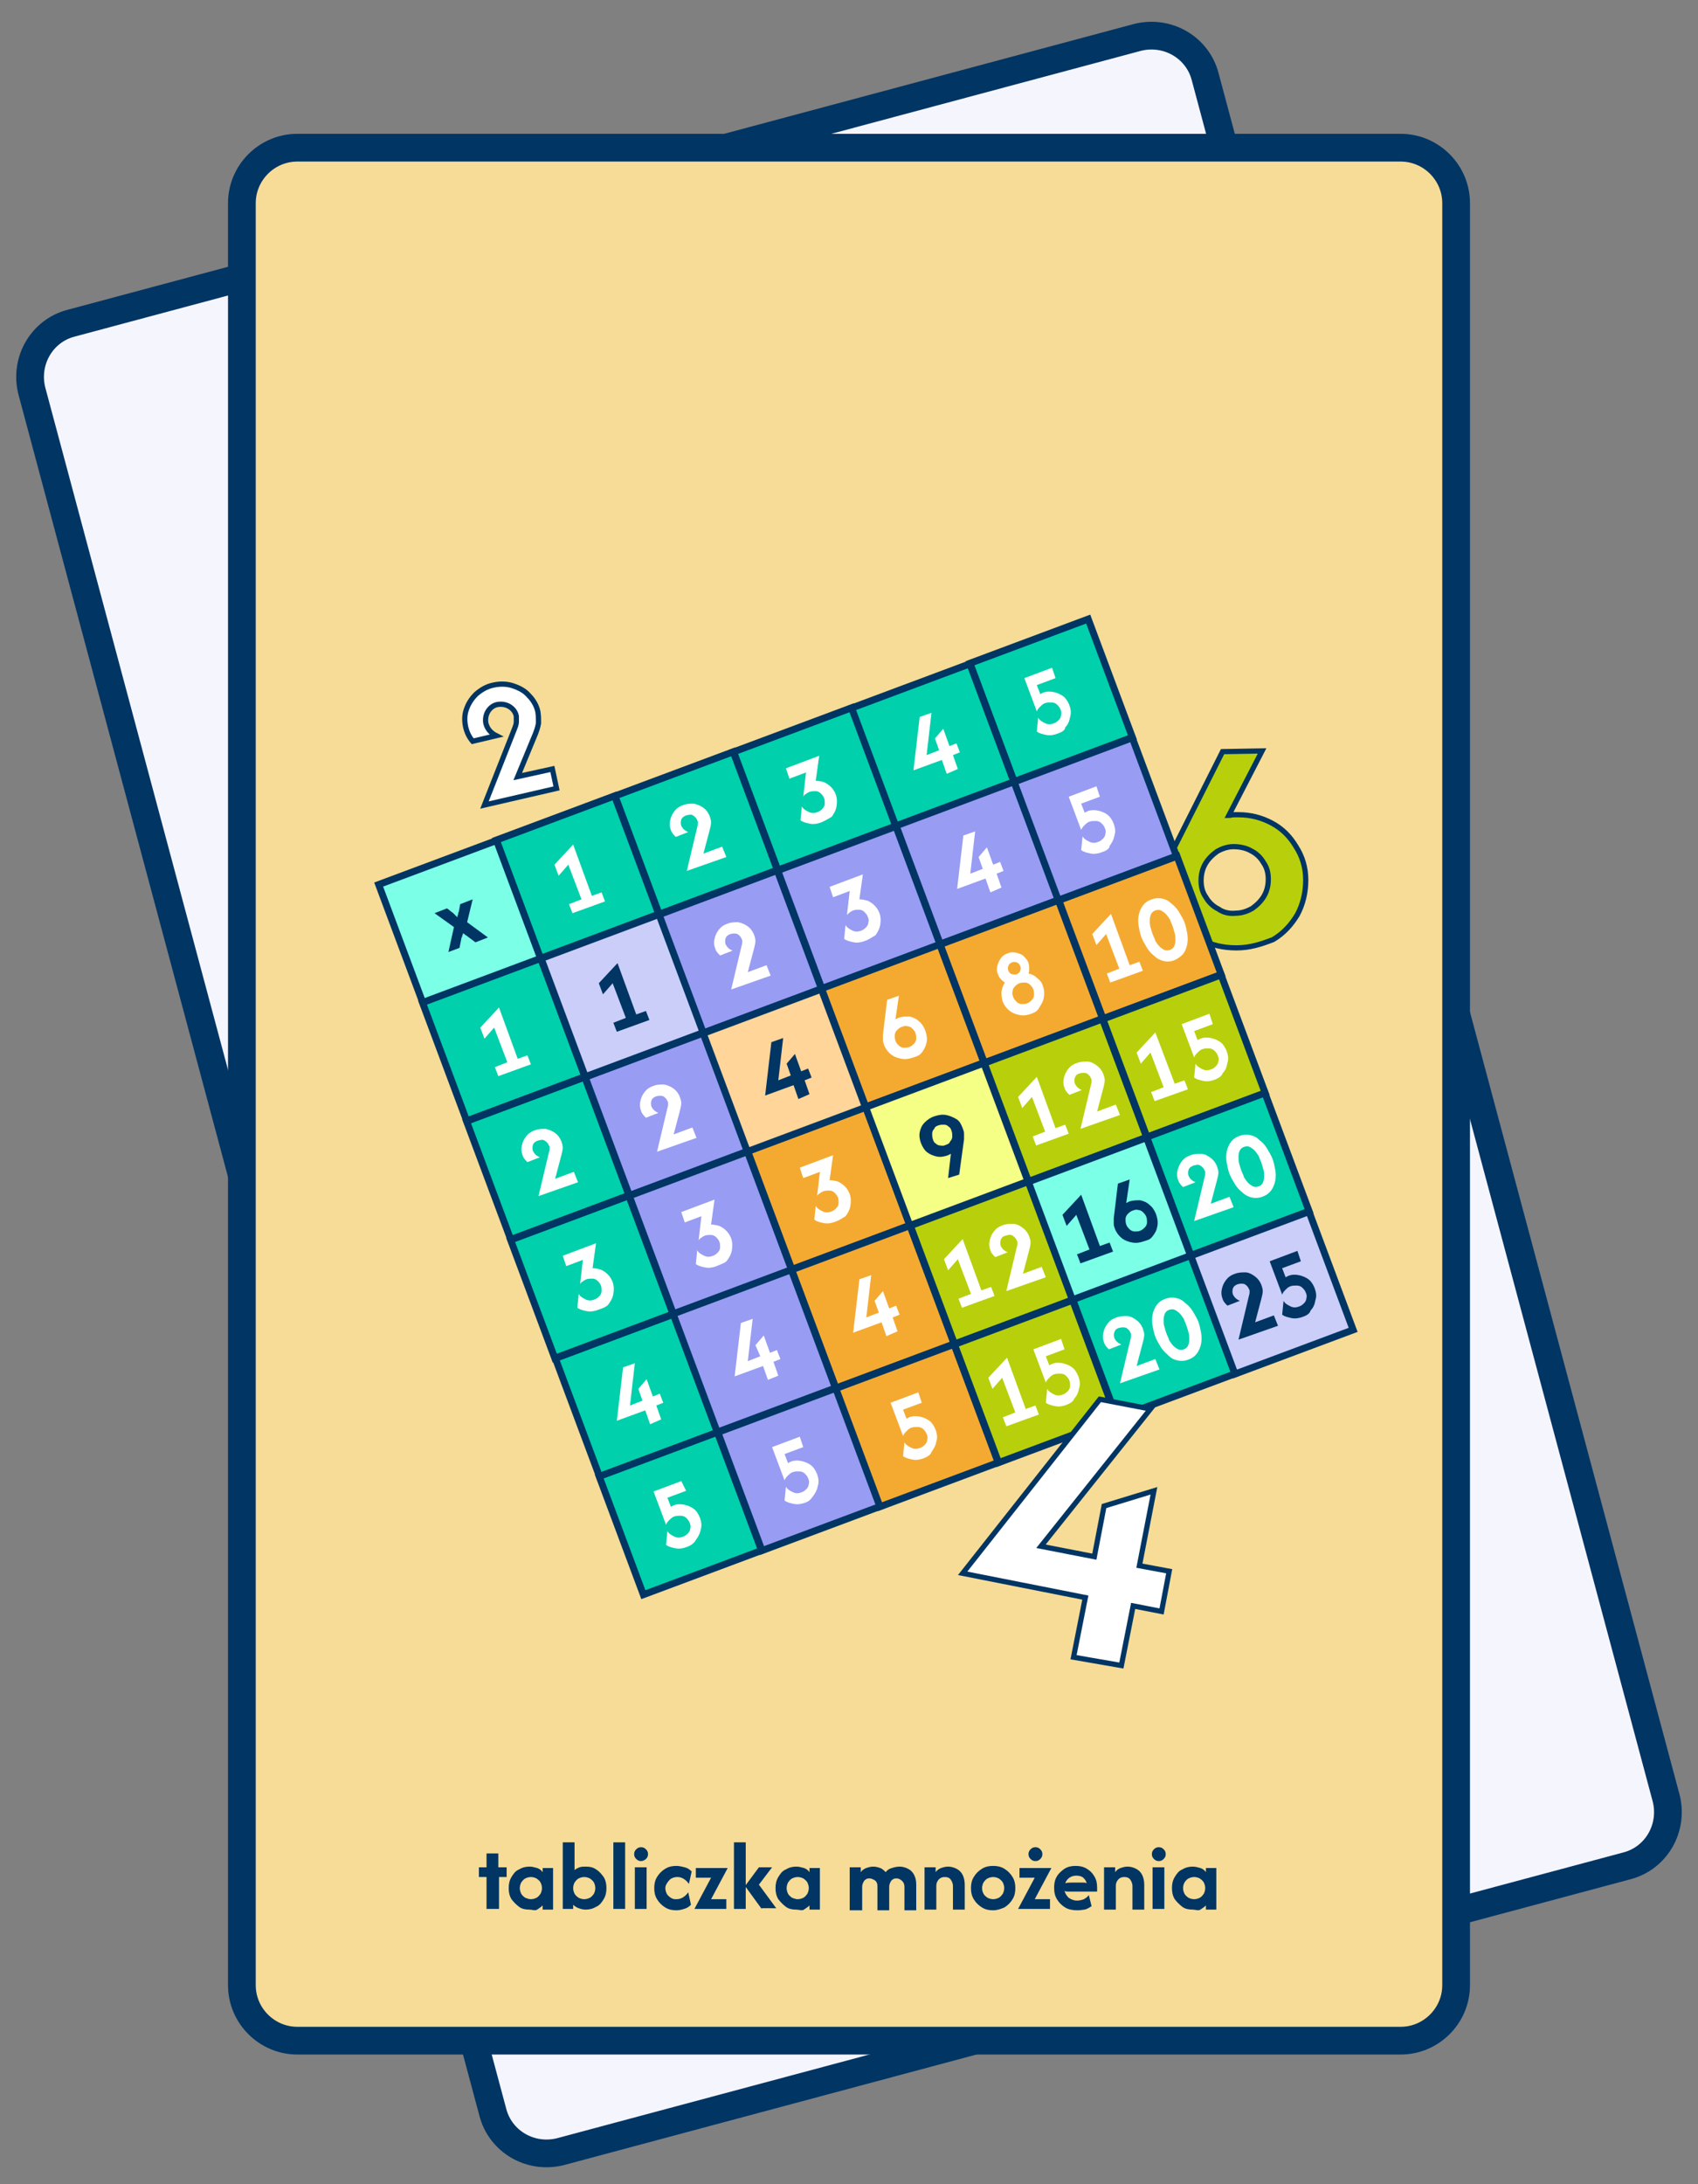 <?xml version="1.0" encoding="utf-8"?>
<!-- Generator: Adobe Illustrator 29.7.1, SVG Export Plug-In . SVG Version: 9.03 Build 0)  -->
<svg version="1.0" id="Warstwa_1" xmlns="http://www.w3.org/2000/svg" xmlns:xlink="http://www.w3.org/1999/xlink" x="0px" y="0px"
	 viewBox="0 0 245 315" style="enable-background:new 0 0 245 315;" xml:space="preserve">
<rect x="0" y="0" width="245" height="315" fill="#808080" stroke="none"/>
<style type="text/css">
	.st0{fill:#F5F5FE;stroke:#003564;stroke-width:4;}
	.st1{fill:#F6DC96;stroke:#003564;stroke-width:4;}
	.st2{fill:#B7D00B;stroke:#003564;stroke-width:0.75;}
	.st3{fill:#7BFFE6;stroke:#003564;}
	.st4{fill:#003564;}
	.st5{fill:#00D0AB;stroke:#003564;}
	.st6{fill:#FFFFFF;}
	.st7{fill:#989CF3;stroke:#003564;}
	.st8{fill:#F4AA31;stroke:#003564;}
	.st9{fill:#B7D00B;stroke:#003564;}
	.st10{fill:#CACEF9;stroke:#003564;}
	.st11{fill:#FFD599;stroke:#003564;}
	.st12{fill:#F6FF85;stroke:#003564;}
	.st13{fill:#FFFFFF;stroke:#003564;stroke-width:0.75;}
</style>
<path class="st0" d="M10.3,46.6L164.1,5.4c4.3-1.1,8.7,1.4,9.8,5.7l66.5,248.2c1.1,4.3-1.4,8.7-5.7,9.8L80.9,310.3
	c-4.3,1.1-8.7-1.4-9.8-5.7L4.6,56.4C3.5,52.1,6,47.7,10.3,46.6z"/>
<path class="st1" d="M42.9,21.3h159.2c4.4,0,8,3.6,8,8v257c0,4.4-3.6,8-8,8H42.9c-4.4,0-8-3.6-8-8v-257
	C34.9,24.9,38.5,21.3,42.9,21.3z"/>
<g>
	<path class="st2" d="M178.4,136.7c-1.9,0-3.6-0.4-5.1-1.2c-1.5-0.8-2.8-2-3.7-3.4c-0.9-1.4-1.4-3.1-1.4-4.9c0-0.9,0.1-1.7,0.3-2.5
		s0.5-1.6,0.9-2.4l7-13.9l5.7-0.1l-4.8,9.3c0.2,0,0.5-0.1,0.7-0.1c0.2,0,0.5,0,0.7,0c1.7,0,3.3,0.4,4.8,1.2c1.5,0.8,2.6,1.9,3.5,3.4
		c0.9,1.4,1.4,3,1.4,4.8c0,1.8-0.4,3.5-1.2,5c-0.9,1.5-2,2.7-3.5,3.6C181.9,136.2,180.3,136.7,178.4,136.7z M178.3,131.7
		c0.9,0,1.7-0.3,2.4-0.7c0.7-0.5,1.3-1.1,1.7-1.8c0.4-0.7,0.6-1.5,0.6-2.4c0-0.9-0.2-1.7-0.7-2.4c-0.4-0.7-1-1.3-1.8-1.7
		c-0.7-0.4-1.6-0.6-2.5-0.6c-0.9,0-1.7,0.3-2.4,0.7c-0.7,0.5-1.3,1.1-1.7,1.8c-0.4,0.7-0.6,1.5-0.6,2.4c0,0.9,0.2,1.7,0.7,2.4
		c0.4,0.7,1,1.3,1.8,1.7C176.5,131.6,177.4,131.8,178.3,131.7z"/>
</g>
<g>
	
		<rect x="57.2" y="123.7" transform="matrix(0.35 0.937 -0.937 0.35 167.577 24.307)" class="st3" width="18.2" height="18.2"/>
	<g>
		<path class="st4" d="M64.7,137.3l0.8-3.6l-2.8-2l1.8-0.7l0.9,0.7c0.1,0.1,0.2,0.2,0.3,0.3s0.2,0.2,0.3,0.3c0-0.1,0-0.3,0.1-0.4
			c0-0.1,0-0.3,0.1-0.4l0.2-1.1l1.8-0.7l-0.8,3.3l3,2.2l-1.8,0.7l-1.2-0.9c-0.1-0.1-0.2-0.1-0.3-0.2c-0.1-0.1-0.2-0.2-0.3-0.2
			c0,0.1,0,0.2-0.1,0.3c0,0.1,0,0.2-0.1,0.3l-0.3,1.5L64.7,137.3z"/>
	</g>
	
		<rect x="74.2" y="117.4" transform="matrix(0.35 0.937 -0.937 0.35 172.712 4.165)" class="st5" width="18.2" height="18.2"/>
	<g>
		<path class="st6" d="M82.6,131.7l-0.5-1.3l1.8-0.7l-1.9-5l-1.4,1.6l-0.6-1.6l2.7-2.9l2.7,7.4l1.4-0.5l0.5,1.3L82.6,131.7z"/>
	</g>
	
		<rect x="63.5" y="140.8" transform="matrix(0.35 0.937 -0.937 0.35 187.72 29.441)" class="st5" width="18.2" height="18.2"/>
	<g>
		<path class="st6" d="M71.9,155.2l-0.5-1.3l1.8-0.7l-1.9-5l-1.4,1.6l-0.6-1.6l2.7-2.9l2.7,7.4l1.4-0.5l0.5,1.3L71.9,155.2z"/>
	</g>
	
		<rect x="69.9" y="157.9" transform="matrix(0.35 0.937 -0.937 0.35 207.862 34.576)" class="st5" width="18.2" height="18.2"/>
	<g>
		<path class="st6" d="M77.7,172.5l1.5-6.3c0.1-0.3,0.1-0.5,0.1-0.6c0-0.2,0-0.3-0.1-0.4c-0.1-0.3-0.3-0.5-0.6-0.7s-0.6-0.1-1,0
			c-0.3,0.1-0.6,0.3-0.7,0.6s-0.1,0.6,0,0.9c0.2,0.4,0.5,0.7,1,0.9l-1.8,0.7c-0.3-0.3-0.6-0.6-0.7-1c-0.2-0.5-0.2-1-0.1-1.4
			c0.1-0.5,0.3-0.9,0.6-1.3c0.3-0.4,0.7-0.7,1.3-0.9c0.5-0.2,1-0.2,1.5-0.2c0.5,0.1,1,0.3,1.4,0.6s0.7,0.7,0.9,1.2
			c0.1,0.3,0.2,0.6,0.2,0.9c0,0.3-0.1,0.7-0.2,1.1l-0.9,3.4l2.7-1l0.6,1.5L77.7,172.5z"/>
	</g>
	
		<rect x="76.3" y="175" transform="matrix(0.35 0.937 -0.937 0.35 228.004 39.711)" class="st5" width="18.2" height="18.2"/>
	<g>
		<path class="st6" d="M86.3,188.9c-0.5,0.2-1.1,0.3-1.6,0.2c-0.5-0.1-1-0.2-1.4-0.5l0.2-2c0.2,0.4,0.6,0.6,1,0.8s0.8,0.2,1.3,0
			c0.3-0.1,0.5-0.3,0.7-0.5c0.2-0.2,0.3-0.5,0.3-0.7c0-0.3,0-0.6-0.1-0.8c-0.1-0.3-0.3-0.5-0.5-0.7s-0.5-0.3-0.7-0.3
			c-0.3,0-0.6,0-0.9,0.1c-0.2,0.1-0.4,0.2-0.5,0.3c-0.2,0.1-0.3,0.2-0.4,0.4l0.4-3.5l-2.4,0.9l-0.5-1.5l4.8-1.8l-0.5,3.6
			c0.4,0,0.8,0.1,1.2,0.2c0.4,0.2,0.7,0.4,1,0.7c0.3,0.3,0.5,0.6,0.7,1.1c0.2,0.6,0.2,1.1,0.1,1.7c-0.1,0.6-0.4,1.1-0.7,1.5
			S86.9,188.7,86.3,188.9z"/>
	</g>
	
		<rect x="82.7" y="192" transform="matrix(0.35 0.937 -0.937 0.35 248.147 44.845)" class="st5" width="18.2" height="18.2"/>
	<g>
		<path class="st6" d="M93.8,205.4l-0.7-2l-4.1,1.5l0.9-7.7l1.7-0.6l-0.7,6.1l1.8-0.7l-0.6-1.7l1.2-1.4l0.9,2.5l1-0.4l0.5,1.3
			l-1,0.4l0.7,2L93.8,205.4z"/>
	</g>
	
		<rect x="89" y="209.1" transform="matrix(0.35 0.937 -0.937 0.35 268.289 49.98)" class="st5" width="18.2" height="18.2"/>
	<g>
		<path class="st6" d="M99.1,223.1c-0.5,0.2-1.1,0.3-1.6,0.2c-0.5-0.1-1-0.2-1.4-0.5l0.2-2c0.2,0.4,0.6,0.6,1,0.8
			c0.4,0.2,0.8,0.2,1.3,0c0.3-0.1,0.5-0.3,0.7-0.5s0.3-0.5,0.3-0.7c0.1-0.3,0-0.6-0.1-0.8c-0.1-0.3-0.3-0.5-0.5-0.7
			c-0.2-0.2-0.5-0.3-0.8-0.3c-0.3,0-0.6,0-0.9,0.1c-0.3,0.1-0.5,0.3-0.7,0.5c-0.2,0.2-0.4,0.4-0.5,0.7l-1.8-4.8l4-1.5L99,215l-2.7,1
			l0.5,1.3c0.1,0,0.1-0.1,0.2-0.1c0.1,0,0.1-0.1,0.2-0.1c0.5-0.2,1-0.2,1.5-0.1s1,0.3,1.4,0.6s0.7,0.8,0.9,1.3
			c0.2,0.6,0.3,1.1,0.1,1.7c-0.1,0.6-0.4,1.1-0.7,1.5C100.2,222.5,99.7,222.9,99.1,223.1z"/>
	</g>
	
		<rect x="87" y="151.5" transform="matrix(0.35 0.937 -0.937 0.35 212.997 14.434)" class="st7" width="18.2" height="18.2"/>
	<g>
		<path class="st6" d="M94.8,166.1l1.5-6.3c0.1-0.3,0.1-0.5,0.1-0.6c0-0.2,0-0.3-0.1-0.4c-0.1-0.3-0.3-0.5-0.6-0.7
			c-0.3-0.1-0.6-0.1-1,0c-0.3,0.1-0.6,0.3-0.7,0.6s-0.1,0.6,0,0.9c0.2,0.4,0.5,0.7,1,0.9l-1.8,0.7c-0.3-0.3-0.6-0.6-0.7-1
			c-0.2-0.5-0.2-1-0.1-1.4c0.1-0.5,0.3-0.9,0.6-1.3c0.3-0.4,0.7-0.7,1.3-0.9c0.5-0.2,1-0.2,1.5-0.2c0.5,0.1,1,0.3,1.4,0.6
			s0.7,0.7,0.9,1.2c0.1,0.3,0.2,0.6,0.2,0.9c0,0.3-0.1,0.7-0.2,1.1l-0.9,3.4l2.7-1l0.6,1.5L94.8,166.1z"/>
	</g>
	
		<rect x="93.4" y="168.6" transform="matrix(0.35 0.937 -0.937 0.35 233.139 19.568)" class="st7" width="18.2" height="18.2"/>
	<g>
		<path class="st6" d="M103.4,182.6c-0.5,0.2-1.1,0.3-1.6,0.2c-0.5-0.1-1-0.2-1.4-0.5l0.2-2c0.2,0.4,0.6,0.6,1,0.8
			c0.4,0.2,0.8,0.2,1.3,0c0.3-0.1,0.5-0.3,0.7-0.5c0.2-0.2,0.3-0.5,0.3-0.7c0-0.3,0-0.6-0.1-0.8c-0.1-0.3-0.3-0.5-0.5-0.7
			c-0.2-0.2-0.5-0.3-0.7-0.3c-0.3,0-0.6,0-0.9,0.1c-0.2,0.1-0.4,0.2-0.5,0.3c-0.2,0.1-0.3,0.2-0.4,0.4l0.4-3.5l-2.4,0.9l-0.5-1.5
			l4.8-1.8l-0.5,3.6c0.4,0,0.8,0.1,1.2,0.2c0.4,0.2,0.7,0.4,1,0.7s0.5,0.6,0.7,1.1c0.2,0.6,0.2,1.1,0.1,1.7
			c-0.1,0.6-0.4,1.1-0.7,1.5S104,182.3,103.4,182.6z"/>
	</g>
	
		<rect x="99.7" y="185.7" transform="matrix(0.35 0.937 -0.937 0.35 253.281 24.703)" class="st7" width="18.2" height="18.2"/>
	<g>
		<path class="st6" d="M110.8,199l-0.7-2l-4.1,1.5l0.9-7.7l1.7-0.6l-0.7,6.1l1.8-0.7L109,194l1.2-1.4l0.9,2.5l1-0.4l0.5,1.3l-1,0.4
			l0.7,2L110.8,199z"/>
	</g>
	
		<rect x="106.1" y="202.7" transform="matrix(0.35 0.937 -0.937 0.35 273.424 29.838)" class="st7" width="18.2" height="18.2"/>
	<g>
		<path class="st6" d="M116.2,216.7c-0.5,0.2-1.1,0.3-1.6,0.2s-1-0.2-1.4-0.5l0.2-2c0.2,0.4,0.6,0.6,1,0.8c0.4,0.2,0.8,0.2,1.3,0
			c0.3-0.1,0.5-0.3,0.7-0.5c0.2-0.2,0.3-0.5,0.3-0.7c0.1-0.3,0-0.6-0.1-0.8c-0.1-0.3-0.3-0.5-0.5-0.7c-0.2-0.2-0.5-0.3-0.8-0.3
			c-0.3,0-0.6,0-0.9,0.1c-0.3,0.1-0.5,0.3-0.7,0.5c-0.2,0.2-0.4,0.4-0.5,0.7l-1.8-4.8l4-1.5l0.5,1.5l-2.7,1l0.5,1.3
			c0.1,0,0.1-0.1,0.2-0.1s0.1-0.1,0.2-0.1c0.5-0.2,1-0.2,1.5-0.1c0.5,0.1,1,0.3,1.4,0.6c0.4,0.3,0.7,0.8,0.9,1.3
			c0.2,0.6,0.3,1.1,0.1,1.7c-0.1,0.6-0.4,1.1-0.7,1.5S116.8,216.5,116.2,216.7z"/>
	</g>
	
		<rect x="110.4" y="162.2" transform="matrix(0.35 0.937 -0.937 0.35 238.274 -0.574)" class="st8" width="18.2" height="18.2"/>
	<g>
		<path class="st6" d="M120.5,176.2c-0.5,0.2-1.1,0.3-1.6,0.2c-0.5-0.1-1-0.2-1.4-0.5l0.2-2c0.2,0.4,0.6,0.6,1,0.8
			c0.4,0.2,0.8,0.2,1.3,0c0.3-0.1,0.5-0.3,0.7-0.5s0.3-0.5,0.3-0.7c0-0.3,0-0.6-0.1-0.8c-0.1-0.3-0.3-0.5-0.5-0.7
			c-0.2-0.2-0.5-0.3-0.7-0.3s-0.6,0-0.9,0.1c-0.2,0.1-0.4,0.2-0.5,0.3c-0.2,0.1-0.3,0.2-0.4,0.4l0.4-3.5l-2.4,0.9l-0.5-1.5l4.8-1.8
			l-0.5,3.6c0.4,0,0.8,0.1,1.2,0.2c0.4,0.2,0.7,0.4,1,0.7c0.3,0.3,0.5,0.6,0.7,1.1c0.2,0.6,0.2,1.1,0.1,1.7
			c-0.1,0.6-0.4,1.1-0.7,1.5C121.5,175.7,121.1,176,120.5,176.2z"/>
	</g>
	
		<rect x="116.8" y="179.3" transform="matrix(0.35 0.937 -0.937 0.35 258.416 4.561)" class="st8" width="18.2" height="18.2"/>
	<g>
		<path class="st6" d="M127.9,192.7l-0.7-2l-4.1,1.5l0.9-7.7l1.7-0.6l-0.7,6.1l1.8-0.7l-0.6-1.7l1.2-1.4l0.9,2.5l1-0.4l0.5,1.3
			l-1,0.4l0.7,2L127.9,192.7z"/>
	</g>
	
		<rect x="123.2" y="196.4" transform="matrix(0.35 0.937 -0.937 0.35 278.558 9.695)" class="st8" width="18.2" height="18.2"/>
	<g>
		<path class="st6" d="M133.3,210.3c-0.5,0.2-1.1,0.3-1.6,0.2c-0.5-0.1-1-0.2-1.4-0.5l0.2-2c0.2,0.4,0.6,0.6,1,0.8
			c0.4,0.2,0.8,0.2,1.3,0c0.3-0.1,0.5-0.3,0.7-0.5c0.2-0.2,0.3-0.5,0.3-0.7c0.1-0.3,0-0.6-0.1-0.8c-0.1-0.3-0.3-0.5-0.5-0.7
			c-0.2-0.2-0.5-0.3-0.8-0.3c-0.3,0-0.6,0-0.9,0.1c-0.3,0.1-0.5,0.3-0.7,0.5c-0.2,0.2-0.4,0.4-0.5,0.7l-1.8-4.8l4-1.5l0.5,1.5
			l-2.7,1l0.5,1.3c0.1,0,0.1-0.1,0.2-0.1c0.1,0,0.1-0.1,0.2-0.1c0.5-0.2,1-0.2,1.5-0.1s1,0.3,1.4,0.6s0.7,0.8,0.9,1.3
			c0.2,0.6,0.3,1.1,0.1,1.7c-0.1,0.6-0.4,1.1-0.7,1.5C134.3,209.8,133.8,210.1,133.3,210.3z"/>
	</g>
	
		<rect x="133.9" y="172.9" transform="matrix(0.35 0.937 -0.937 0.35 263.55 -15.582)" class="st9" width="18.2" height="18.2"/>
	<g>
		<path class="st6" d="M138.8,188.6l-0.5-1.3l1.8-0.7l-1.9-5l-1.4,1.6l-0.6-1.6l2.7-2.9l2.7,7.4l1.4-0.5l0.5,1.3L138.8,188.6z"/>
		<path class="st6" d="M145.2,186.2l1.5-6.3c0.1-0.3,0.1-0.5,0.1-0.6c0-0.2,0-0.3-0.1-0.4c-0.1-0.3-0.3-0.5-0.6-0.7s-0.6-0.1-1,0
			s-0.6,0.3-0.7,0.6s-0.1,0.6,0,0.9c0.2,0.4,0.5,0.7,1,0.9l-1.8,0.7c-0.3-0.3-0.6-0.6-0.7-1c-0.2-0.5-0.2-1-0.1-1.4
			c0.1-0.5,0.3-0.9,0.6-1.3c0.3-0.4,0.7-0.7,1.3-0.9c0.5-0.2,1-0.2,1.5-0.2s1,0.3,1.4,0.6c0.4,0.3,0.7,0.7,0.9,1.2
			c0.1,0.3,0.2,0.6,0.2,0.9c0,0.3-0.1,0.7-0.2,1.1l-0.9,3.4l2.7-1l0.6,1.5L145.2,186.2z"/>
	</g>
	
		<rect x="140.3" y="190" transform="matrix(0.35 0.937 -0.937 0.35 283.693 -10.447)" class="st9" width="18.2" height="18.2"/>
	<g>
		<path class="st6" d="M145.2,205.7l-0.5-1.3l1.8-0.7l-1.9-5l-1.4,1.6l-0.6-1.6l2.7-2.9l2.7,7.4l1.4-0.5l0.5,1.3L145.2,205.7z"/>
		<path class="st6" d="M153.9,202.6c-0.5,0.2-1.1,0.3-1.6,0.2c-0.5-0.1-1-0.2-1.4-0.5l0.2-2c0.2,0.4,0.6,0.6,1,0.8
			c0.4,0.2,0.8,0.2,1.3,0c0.3-0.1,0.5-0.3,0.7-0.5s0.3-0.5,0.3-0.7s0-0.6-0.1-0.8c-0.1-0.3-0.3-0.5-0.5-0.7s-0.5-0.3-0.8-0.3
			c-0.3,0-0.6,0-0.9,0.1c-0.3,0.1-0.5,0.3-0.7,0.5s-0.4,0.4-0.5,0.7l-1.8-4.8l4-1.5l0.5,1.5l-2.7,1l0.5,1.3c0.1,0,0.1-0.1,0.2-0.1
			s0.1-0.1,0.2-0.1c0.5-0.2,1-0.2,1.5-0.1c0.5,0.1,1,0.3,1.4,0.6c0.4,0.3,0.7,0.8,0.9,1.3c0.2,0.6,0.3,1.1,0.1,1.7
			c-0.1,0.6-0.3,1.1-0.7,1.5C154.9,202.1,154.4,202.4,153.9,202.6z"/>
	</g>
	
		<rect x="91.3" y="111" transform="matrix(0.35 0.937 -0.937 0.35 177.847 -15.978)" class="st5" width="18.2" height="18.2"/>
	<g>
		<path class="st6" d="M99.1,125.6l1.5-6.3c0.1-0.3,0.1-0.5,0.1-0.6c0-0.2,0-0.3-0.1-0.4c-0.1-0.3-0.3-0.5-0.6-0.7s-0.6-0.1-1,0
			c-0.3,0.1-0.6,0.3-0.7,0.6s-0.1,0.6,0,0.9c0.2,0.4,0.5,0.7,1,0.9l-1.8,0.7c-0.3-0.3-0.6-0.6-0.7-1c-0.2-0.5-0.2-1-0.1-1.4
			c0.1-0.5,0.3-0.9,0.6-1.3c0.3-0.4,0.7-0.7,1.3-0.9c0.5-0.2,1-0.2,1.5-0.2c0.5,0.1,1,0.3,1.4,0.6s0.7,0.7,0.9,1.2
			c0.1,0.3,0.2,0.6,0.2,0.9c0,0.3-0.1,0.7-0.2,1.1l-0.9,3.4l2.7-1l0.6,1.5L99.1,125.6z"/>
	</g>
	
		<rect x="108.4" y="104.6" transform="matrix(0.35 0.937 -0.937 0.35 182.981 -36.12)" class="st5" width="18.2" height="18.2"/>
	<g>
		<path class="st6" d="M118.5,118.6c-0.5,0.2-1.1,0.3-1.6,0.2c-0.5-0.1-1-0.2-1.4-0.5l0.2-2c0.2,0.4,0.6,0.6,1,0.8
			c0.4,0.2,0.8,0.2,1.3,0c0.3-0.1,0.5-0.3,0.7-0.5s0.3-0.5,0.3-0.7c0-0.3,0-0.6-0.1-0.8c-0.1-0.3-0.3-0.5-0.5-0.7
			c-0.2-0.2-0.5-0.3-0.7-0.3s-0.6,0-0.9,0.1c-0.2,0.1-0.4,0.2-0.5,0.3c-0.2,0.1-0.3,0.2-0.4,0.4l0.4-3.5l-2.4,0.9l-0.5-1.5l4.8-1.8
			l-0.5,3.6c0.4,0,0.8,0.1,1.2,0.2c0.4,0.2,0.7,0.4,1,0.7c0.3,0.3,0.5,0.6,0.7,1.1c0.2,0.6,0.2,1.1,0.1,1.7
			c-0.1,0.6-0.4,1.1-0.7,1.5C119.5,118.1,119,118.4,118.5,118.6z"/>
	</g>
	
		<rect x="125.5" y="98.3" transform="matrix(0.35 0.937 -0.937 0.35 188.116 -56.262)" class="st5" width="18.2" height="18.2"/>
	<g>
		<path class="st6" d="M136.6,111.6l-0.7-2l-4.1,1.5l0.9-7.7l1.7-0.6l-0.7,6.1l1.8-0.7l-0.6-1.7l1.2-1.4l0.9,2.5l1-0.4l0.5,1.3
			l-1,0.4l0.7,2L136.6,111.6z"/>
	</g>
	
		<rect x="142.5" y="91.9" transform="matrix(0.35 0.937 -0.937 0.35 193.251 -76.405)" class="st5" width="18.2" height="18.2"/>
	<g>
		<path class="st6" d="M152.6,105.8c-0.5,0.2-1.1,0.3-1.6,0.2c-0.5-0.1-1-0.2-1.4-0.5l0.2-2c0.2,0.4,0.6,0.6,1,0.8s0.8,0.2,1.3,0
			c0.3-0.1,0.5-0.3,0.7-0.5c0.2-0.2,0.3-0.5,0.3-0.7c0.1-0.3,0-0.6-0.1-0.8c-0.1-0.3-0.3-0.5-0.5-0.7c-0.2-0.2-0.5-0.3-0.8-0.3
			c-0.3,0-0.6,0-0.9,0.1c-0.3,0.1-0.5,0.3-0.7,0.5c-0.2,0.2-0.4,0.4-0.5,0.7l-1.8-4.8l4-1.5l0.5,1.5l-2.7,1l0.5,1.3
			c0.1,0,0.1-0.1,0.2-0.1c0.1,0,0.1-0.1,0.2-0.1c0.5-0.2,1-0.2,1.5-0.1c0.5,0.1,1,0.3,1.4,0.6s0.7,0.8,0.9,1.3
			c0.2,0.6,0.3,1.1,0.1,1.7c-0.1,0.6-0.3,1.1-0.7,1.5C153.7,105.3,153.2,105.6,152.6,105.8z"/>
	</g>
	
		<rect x="80.6" y="134.4" transform="matrix(0.35 0.937 -0.937 0.35 192.854 9.299)" class="st10" width="18.2" height="18.2"/>
	<g>
		<g>
			<path class="st4" d="M89,148.8l-0.5-1.3l1.8-0.7l-1.9-5l-1.4,1.6l-0.6-1.6l2.7-2.9l2.7,7.4l1.4-0.5l0.5,1.3L89,148.8z"/>
		</g>
	</g>
	
		<rect x="97.7" y="128.1" transform="matrix(0.35 0.937 -0.937 0.35 197.989 -10.843)" class="st7" width="18.2" height="18.2"/>
	<g>
		<g>
			<path class="st6" d="M105.5,142.7l1.5-6.3c0.1-0.3,0.1-0.5,0.1-0.6c0-0.2,0-0.3-0.1-0.4c-0.1-0.3-0.3-0.5-0.6-0.7
				c-0.3-0.1-0.6-0.1-1,0c-0.3,0.1-0.6,0.3-0.7,0.6s-0.1,0.6,0,0.9c0.2,0.4,0.5,0.7,1,0.9l-1.8,0.7c-0.3-0.3-0.6-0.6-0.7-1
				c-0.2-0.5-0.2-1-0.1-1.4c0.1-0.5,0.3-0.9,0.6-1.3c0.3-0.4,0.7-0.7,1.3-0.9c0.5-0.2,1-0.2,1.5-0.2c0.5,0.1,1,0.3,1.4,0.6
				s0.7,0.7,0.9,1.2c0.1,0.3,0.2,0.6,0.2,0.9c0,0.3-0.1,0.7-0.2,1.1l-0.9,3.4l2.7-1l0.6,1.5L105.5,142.7z"/>
		</g>
	</g>
	
		<rect x="114.8" y="121.7" transform="matrix(0.35 0.937 -0.937 0.35 203.124 -30.985)" class="st7" width="18.2" height="18.2"/>
	<g>
		<g>
			<path class="st6" d="M124.8,135.7c-0.5,0.2-1.1,0.3-1.6,0.2s-1-0.2-1.4-0.5l0.2-2c0.2,0.4,0.6,0.6,1,0.8c0.4,0.2,0.8,0.2,1.3,0
				c0.3-0.1,0.5-0.3,0.7-0.5c0.2-0.2,0.3-0.5,0.3-0.7c0.1-0.3,0-0.6-0.1-0.8c-0.1-0.3-0.3-0.5-0.5-0.7c-0.2-0.2-0.5-0.3-0.7-0.3
				c-0.3,0-0.6,0-0.9,0.1c-0.2,0.1-0.4,0.2-0.5,0.3s-0.3,0.2-0.4,0.4l0.4-3.5l-2.4,0.9l-0.5-1.5l4.8-1.8l-0.5,3.6
				c0.4,0,0.8,0.1,1.2,0.2c0.4,0.2,0.7,0.4,1,0.7c0.3,0.3,0.5,0.6,0.7,1.1c0.2,0.6,0.2,1.1,0.1,1.7c-0.1,0.6-0.4,1.1-0.7,1.5
				C125.9,135.1,125.4,135.5,124.8,135.7z"/>
		</g>
	</g>
	
		<rect x="131.8" y="115.3" transform="matrix(0.35 0.937 -0.937 0.35 208.258 -51.128)" class="st7" width="18.2" height="18.2"/>
	<g>
		<g>
			<path class="st6" d="M142.9,128.7l-0.7-2l-4.1,1.5l0.9-7.7l1.7-0.6L140,126l1.8-0.7l-0.6-1.7l1.2-1.4l0.9,2.5l1-0.4l0.5,1.3
				l-1,0.4l0.7,2L142.9,128.7z"/>
		</g>
	</g>
	
		<rect x="148.9" y="109" transform="matrix(0.35 0.937 -0.937 0.35 213.393 -71.27)" class="st7" width="18.2" height="18.2"/>
	<g>
		<path class="st6" d="M159,122.9c-0.5,0.2-1.1,0.3-1.6,0.2c-0.5-0.1-1-0.2-1.4-0.5l0.2-2c0.2,0.4,0.6,0.6,1,0.8
			c0.4,0.2,0.8,0.2,1.3,0c0.3-0.1,0.5-0.3,0.7-0.5s0.3-0.5,0.3-0.7c0.1-0.3,0-0.6-0.1-0.8c-0.1-0.3-0.3-0.5-0.5-0.7
			c-0.2-0.2-0.5-0.3-0.8-0.3c-0.3,0-0.6,0-0.9,0.1c-0.3,0.1-0.5,0.3-0.7,0.5c-0.2,0.2-0.4,0.4-0.5,0.7l-1.8-4.8l4-1.5l0.5,1.5
			l-2.7,1l0.5,1.3c0.1,0,0.1-0.1,0.2-0.1c0.1,0,0.1-0.1,0.2-0.1c0.5-0.2,1-0.2,1.5-0.1s1,0.3,1.4,0.6s0.7,0.8,0.9,1.3
			c0.2,0.6,0.3,1.1,0.1,1.7c-0.1,0.6-0.4,1.1-0.7,1.5C160.1,122.4,159.6,122.7,159,122.9z"/>
	</g>
	
		<rect x="104.1" y="145.2" transform="matrix(0.35 0.937 -0.937 0.35 218.131 -5.708)" class="st11" width="18.2" height="18.2"/>
	<g>
		<g>
			<path class="st4" d="M115.2,158.5l-0.7-2l-4.1,1.5l0.9-7.7l1.7-0.6l-0.7,6.1l1.8-0.7l-0.6-1.7l1.2-1.4l0.9,2.5l1-0.4l0.5,1.3
				l-1,0.4l0.7,2L115.2,158.5z"/>
		</g>
	</g>
	
		<rect x="121.1" y="138.8" transform="matrix(0.35 0.937 -0.937 0.35 223.266 -25.851)" class="st8" width="18.2" height="18.2"/>
	<g>
		<g>
			<path class="st6" d="M131.8,152.5c-0.6,0.2-1.1,0.3-1.7,0.2s-1.1-0.3-1.5-0.6c-0.4-0.3-0.8-0.8-1-1.3c-0.1-0.3-0.2-0.5-0.2-0.8
				c0-0.3,0-0.5,0-0.8l0.6-5l1.7-0.6l-0.5,3.4c0.1,0,0.1-0.1,0.2-0.1c0.1,0,0.1-0.1,0.2-0.1c0.5-0.2,1.1-0.2,1.6-0.2
				c0.5,0.1,1,0.3,1.4,0.7c0.4,0.3,0.7,0.8,0.9,1.3c0.2,0.6,0.3,1.1,0.2,1.7c-0.1,0.5-0.3,1-0.7,1.5S132.3,152.3,131.8,152.5z
				 M131.2,151c0.3-0.1,0.5-0.3,0.7-0.5c0.2-0.2,0.3-0.5,0.3-0.7c0-0.3,0-0.5-0.1-0.8s-0.3-0.5-0.5-0.7c-0.2-0.2-0.5-0.3-0.7-0.3
				c-0.3-0.1-0.5,0-0.8,0.1c-0.3,0.1-0.5,0.3-0.7,0.5c-0.2,0.2-0.3,0.5-0.3,0.7c0,0.3,0,0.5,0.1,0.8c0.1,0.3,0.3,0.5,0.5,0.7
				c0.2,0.2,0.5,0.3,0.7,0.3C130.7,151.1,130.9,151.1,131.2,151z"/>
		</g>
	</g>
	
		<rect x="138.2" y="132.4" transform="matrix(0.35 0.937 -0.937 0.35 228.401 -45.993)" class="st8" width="18.2" height="18.2"/>
	<g>
		<g>
			<path class="st6" d="M148.8,146.2c-0.5,0.2-1.1,0.3-1.6,0.2c-0.6-0.1-1.1-0.3-1.5-0.6c-0.4-0.3-0.8-0.8-1-1.3
				c-0.2-0.5-0.2-1-0.2-1.5c0.1-0.5,0.2-0.9,0.5-1.3c-0.2-0.1-0.4-0.3-0.6-0.5s-0.3-0.4-0.4-0.7c-0.2-0.4-0.2-0.8-0.1-1.2
				s0.3-0.8,0.5-1.1s0.6-0.6,1-0.7c0.4-0.2,0.8-0.2,1.2-0.1c0.4,0.1,0.8,0.2,1.1,0.5c0.3,0.3,0.6,0.6,0.7,1c0.1,0.3,0.1,0.5,0.1,0.8
				c0,0.2,0,0.5-0.1,0.7c0.5,0.1,0.9,0.3,1.3,0.7c0.4,0.3,0.7,0.7,0.8,1.2c0.2,0.5,0.2,1.1,0.1,1.6c-0.1,0.6-0.4,1-0.7,1.5
				S149.3,146,148.8,146.2z M146.7,140.5c0.2-0.1,0.4-0.2,0.5-0.5c0.1-0.2,0.1-0.5,0-0.7c-0.1-0.2-0.2-0.4-0.5-0.5
				c-0.2-0.1-0.5-0.1-0.7,0c-0.2,0.1-0.4,0.2-0.5,0.5c-0.1,0.2-0.1,0.5,0,0.7c0.1,0.2,0.2,0.4,0.5,0.5
				C146.2,140.5,146.4,140.6,146.7,140.5z M148.2,144.7c0.3-0.1,0.5-0.3,0.7-0.5c0.2-0.2,0.3-0.5,0.3-0.7c0-0.3,0-0.5-0.1-0.8
				c-0.1-0.3-0.3-0.5-0.5-0.7c-0.2-0.2-0.5-0.3-0.7-0.3c-0.3,0-0.5,0-0.8,0.1c-0.3,0.1-0.5,0.3-0.7,0.5s-0.3,0.5-0.3,0.7
				c-0.1,0.3,0,0.5,0.1,0.8c0.1,0.3,0.3,0.5,0.5,0.7c0.2,0.2,0.5,0.3,0.7,0.3C147.7,144.8,148,144.8,148.2,144.7z"/>
		</g>
	</g>
	
		<rect x="155.3" y="126" transform="matrix(0.35 0.937 -0.937 0.35 233.535 -66.135)" class="st8" width="18.2" height="18.2"/>
	<g>
		<path class="st6" d="M160.2,141.7l-0.5-1.3l1.8-0.7l-1.9-5l-1.4,1.6l-0.6-1.6l2.7-2.9l2.7,7.4l1.4-0.5l0.5,1.3L160.2,141.7z"/>
		<path class="st6" d="M169.4,138.5c-0.5,0.2-1.1,0.2-1.5,0.1s-0.9-0.3-1.3-0.7c-0.4-0.3-0.8-0.7-1.1-1.2c-0.3-0.5-0.6-1-0.8-1.5
			c-0.2-0.5-0.3-1.1-0.4-1.6c-0.1-0.6-0.1-1.1,0-1.6c0.1-0.5,0.3-1,0.6-1.4c0.3-0.4,0.7-0.7,1.3-0.9c0.5-0.2,1.1-0.2,1.5-0.1
			c0.5,0.1,0.9,0.3,1.3,0.7c0.4,0.3,0.8,0.7,1.1,1.2c0.3,0.5,0.6,1,0.8,1.5c0.2,0.5,0.3,1.1,0.4,1.6c0.1,0.6,0.1,1.1,0,1.6
			c-0.1,0.5-0.3,1-0.6,1.4C170.3,138,169.9,138.3,169.4,138.5z M168.8,137c0.3-0.1,0.5-0.3,0.6-0.5c0.1-0.2,0.2-0.5,0.2-0.9
			c0-0.3,0-0.7-0.1-1c-0.1-0.4-0.2-0.7-0.3-1c-0.1-0.3-0.3-0.7-0.4-1c-0.2-0.3-0.4-0.6-0.6-0.8c-0.2-0.2-0.5-0.4-0.7-0.5
			c-0.2-0.1-0.5-0.1-0.8,0s-0.5,0.3-0.6,0.5c-0.1,0.2-0.2,0.5-0.2,0.9c0,0.3,0,0.7,0.1,1c0.1,0.4,0.2,0.7,0.3,1
			c0.1,0.3,0.3,0.6,0.4,1c0.2,0.3,0.4,0.6,0.6,0.8c0.2,0.2,0.5,0.4,0.7,0.5C168.3,137.1,168.5,137.1,168.8,137z"/>
	</g>
	
		<rect x="127.5" y="155.9" transform="matrix(0.35 0.937 -0.937 0.35 243.408 -20.716)" class="st12" width="18.2" height="18.2"/>
	<g>
		<g>
			<path class="st4" d="M136.8,169.9l0.4-3.5c-0.1,0-0.1,0.1-0.2,0.1s-0.1,0.1-0.2,0.1c-0.5,0.2-1.1,0.3-1.6,0.2s-1-0.3-1.4-0.6
				s-0.7-0.8-0.9-1.3c-0.2-0.5-0.3-1.1-0.2-1.6s0.3-1,0.7-1.4c0.4-0.4,0.8-0.7,1.4-0.9c0.6-0.2,1.1-0.3,1.7-0.2
				c0.5,0.1,1,0.3,1.5,0.6s0.7,0.8,0.9,1.3c0.1,0.3,0.2,0.5,0.2,0.8c0,0.3,0,0.5,0,0.8l-0.7,5.1L136.8,169.9z M136.5,165.1
				c0.3-0.1,0.5-0.2,0.6-0.5c0.2-0.2,0.3-0.4,0.3-0.7c0-0.3,0-0.5-0.1-0.8c-0.1-0.3-0.2-0.5-0.4-0.6c-0.2-0.2-0.4-0.3-0.7-0.3
				c-0.3,0-0.5,0-0.8,0.1s-0.5,0.2-0.6,0.5c-0.2,0.2-0.3,0.4-0.3,0.7s0,0.5,0.1,0.8c0.1,0.3,0.2,0.5,0.4,0.6
				c0.2,0.2,0.4,0.3,0.7,0.3C136,165.3,136.3,165.2,136.5,165.1z"/>
		</g>
	</g>
	
		<rect x="144.6" y="149.5" transform="matrix(0.35 0.937 -0.937 0.35 248.543 -40.858)" class="st9" width="18.2" height="18.2"/>
	<g>
		<g>
			<path class="st6" d="M149.5,165.2l-0.5-1.3l1.8-0.7l-1.9-5l-1.4,1.6l-0.6-1.6l2.7-2.9l2.7,7.4l1.4-0.5l0.5,1.3L149.5,165.2z"/>
			<path class="st6" d="M155.9,162.8l1.5-6.3c0.1-0.3,0.1-0.5,0.1-0.6c0-0.2,0-0.3-0.1-0.4c-0.1-0.3-0.3-0.5-0.6-0.7
				c-0.3-0.1-0.6-0.1-1,0s-0.6,0.3-0.7,0.6s-0.1,0.6,0,0.9c0.2,0.4,0.5,0.7,1,0.9l-1.8,0.7c-0.3-0.3-0.6-0.6-0.7-1
				c-0.2-0.5-0.2-1-0.1-1.4c0.1-0.5,0.3-0.9,0.6-1.3c0.3-0.4,0.7-0.7,1.3-0.9c0.5-0.2,1-0.2,1.5-0.2s1,0.3,1.4,0.6
				c0.4,0.3,0.7,0.7,0.9,1.2c0.1,0.3,0.2,0.6,0.2,0.9c0,0.3-0.1,0.7-0.2,1.1l-0.9,3.4l2.7-1l0.6,1.5L155.9,162.8z"/>
		</g>
	</g>
	
		<rect x="161.7" y="143.1" transform="matrix(0.35 0.937 -0.937 0.35 253.678 -61.001)" class="st9" width="18.2" height="18.2"/>
	<g>
		<path class="st6" d="M166.6,158.8l-0.5-1.3l1.8-0.7l-1.9-5l-1.4,1.6l-0.6-1.6l2.7-2.9l2.8,7.4l1.4-0.5l0.5,1.3L166.6,158.8z"/>
		<path class="st6" d="M175.3,155.7c-0.5,0.2-1.1,0.3-1.6,0.2c-0.5-0.1-1-0.2-1.4-0.5l0.2-2c0.2,0.4,0.6,0.6,1,0.8
			c0.4,0.2,0.8,0.2,1.3,0c0.3-0.1,0.5-0.3,0.7-0.5c0.2-0.2,0.3-0.5,0.3-0.7c0.1-0.3,0-0.6-0.1-0.8c-0.1-0.3-0.3-0.5-0.5-0.7
			c-0.2-0.2-0.5-0.3-0.8-0.3c-0.3,0-0.6,0-0.9,0.1c-0.3,0.1-0.5,0.3-0.7,0.5c-0.2,0.2-0.4,0.4-0.5,0.7l-1.8-4.8l4-1.5l0.5,1.5
			l-2.7,1l0.5,1.3c0.1,0,0.1-0.1,0.2-0.1s0.1-0.1,0.2-0.1c0.5-0.2,1-0.2,1.5-0.1c0.5,0.1,1,0.3,1.4,0.6s0.7,0.8,0.9,1.3
			c0.2,0.6,0.3,1.1,0.1,1.7c-0.1,0.6-0.3,1.1-0.7,1.5C176.3,155.2,175.8,155.5,175.3,155.7z"/>
	</g>
	
		<rect x="151" y="166.6" transform="matrix(0.35 0.937 -0.937 0.35 268.685 -35.724)" class="st3" width="18.2" height="18.2"/>
	<g>
		<g>
			<path class="st4" d="M155.9,182.2l-0.5-1.3l1.8-0.7l-1.9-5l-1.4,1.6l-0.6-1.6l2.7-2.9l2.7,7.4l1.4-0.5l0.5,1.3L155.9,182.2z"/>
			<path class="st4" d="M165.1,179c-0.6,0.2-1.1,0.3-1.7,0.2c-0.6-0.1-1.1-0.3-1.5-0.6c-0.4-0.3-0.8-0.8-1-1.3
				c-0.1-0.3-0.2-0.5-0.2-0.8c0-0.3,0-0.5,0-0.8l0.6-5l1.7-0.6l-0.5,3.4c0.1,0,0.1-0.1,0.2-0.1c0.1,0,0.1-0.1,0.2-0.1
				c0.5-0.2,1.1-0.2,1.6-0.2c0.5,0.1,1,0.3,1.4,0.7c0.4,0.3,0.7,0.8,0.9,1.3c0.2,0.6,0.3,1.1,0.2,1.7s-0.3,1-0.7,1.5
				S165.7,178.8,165.1,179z M164.5,177.5c0.3-0.1,0.5-0.3,0.7-0.5c0.2-0.2,0.3-0.5,0.3-0.7c0-0.3,0-0.5-0.1-0.8
				c-0.1-0.3-0.3-0.5-0.5-0.7c-0.2-0.2-0.5-0.3-0.7-0.3c-0.3-0.1-0.5,0-0.8,0.1c-0.3,0.1-0.5,0.3-0.7,0.5c-0.2,0.2-0.3,0.5-0.3,0.7
				c0,0.3,0,0.5,0.1,0.8c0.1,0.3,0.3,0.5,0.5,0.7c0.2,0.2,0.5,0.3,0.7,0.3C164,177.6,164.3,177.6,164.5,177.5z"/>
		</g>
	</g>
	
		<rect x="168" y="160.2" transform="matrix(0.35 0.937 -0.937 0.35 273.82 -55.866)" class="st5" width="18.2" height="18.2"/>
	<g>
		<path class="st6" d="M172.3,176.1l1.5-6.3c0.1-0.3,0.1-0.5,0.1-0.6c0-0.2,0-0.3-0.1-0.4c-0.1-0.3-0.3-0.5-0.6-0.7s-0.6-0.1-1,0
			c-0.3,0.1-0.6,0.3-0.7,0.6s-0.1,0.6,0,0.9c0.2,0.4,0.5,0.7,1,0.9l-1.8,0.7c-0.3-0.3-0.6-0.6-0.7-1c-0.2-0.5-0.2-1-0.1-1.4
			s0.3-0.9,0.6-1.3c0.3-0.4,0.7-0.7,1.3-0.9c0.5-0.2,1-0.2,1.5-0.2s1,0.3,1.4,0.6c0.4,0.3,0.7,0.7,0.9,1.2c0.1,0.3,0.2,0.6,0.2,0.9
			c0,0.3-0.1,0.7-0.2,1.1l-0.9,3.4l2.7-1l0.6,1.5L172.3,176.1z"/>
		<path class="st6" d="M182.1,172.6c-0.5,0.2-1.1,0.2-1.5,0.1s-0.9-0.3-1.3-0.7c-0.4-0.3-0.8-0.7-1.1-1.2c-0.3-0.5-0.6-1-0.8-1.5
			c-0.2-0.5-0.3-1.1-0.4-1.6c-0.1-0.6-0.1-1.1,0-1.6c0.1-0.5,0.3-1,0.6-1.4c0.3-0.4,0.7-0.7,1.3-0.9c0.5-0.2,1.1-0.2,1.5-0.1
			c0.5,0.1,0.9,0.3,1.3,0.7c0.4,0.3,0.8,0.7,1.1,1.2c0.3,0.5,0.6,1,0.8,1.5c0.2,0.5,0.3,1.1,0.4,1.6c0.1,0.6,0.1,1.1,0,1.6
			c-0.1,0.5-0.3,1-0.6,1.4C183.1,172.1,182.7,172.4,182.1,172.6z M181.6,171.1c0.3-0.1,0.5-0.3,0.6-0.5c0.1-0.2,0.2-0.5,0.2-0.9
			c0-0.3,0-0.7-0.1-1c-0.1-0.4-0.2-0.7-0.3-1c-0.1-0.3-0.3-0.7-0.4-1c-0.2-0.3-0.4-0.6-0.6-0.8c-0.2-0.2-0.5-0.4-0.7-0.5
			c-0.2-0.1-0.5-0.1-0.8,0s-0.5,0.3-0.6,0.5c-0.1,0.2-0.2,0.5-0.2,0.9c0,0.3,0,0.7,0.1,1c0.1,0.4,0.2,0.7,0.3,1
			c0.1,0.3,0.3,0.6,0.4,1c0.2,0.3,0.4,0.6,0.6,0.8c0.2,0.2,0.5,0.4,0.7,0.5C181,171.2,181.3,171.2,181.6,171.1z"/>
	</g>
	
		<rect x="157.3" y="183.6" transform="matrix(0.35 0.937 -0.937 0.35 288.827 -30.589)" class="st5" width="18.2" height="18.2"/>
	<g>
		<g>
			<path class="st6" d="M161.6,199.5l1.5-6.3c0.1-0.3,0.1-0.5,0.1-0.6c0-0.2,0-0.3-0.1-0.4c-0.1-0.3-0.3-0.5-0.6-0.7
				c-0.3-0.1-0.6-0.1-1,0s-0.6,0.3-0.7,0.6c-0.1,0.3-0.1,0.6,0,0.9c0.2,0.4,0.5,0.7,1,0.9l-1.8,0.7c-0.3-0.3-0.6-0.6-0.7-1
				c-0.2-0.5-0.2-1-0.1-1.4c0.1-0.5,0.3-0.9,0.6-1.3c0.3-0.4,0.7-0.7,1.3-0.9c0.5-0.2,1-0.2,1.5-0.2s1,0.3,1.4,0.6
				c0.4,0.3,0.7,0.7,0.9,1.2c0.1,0.3,0.2,0.6,0.2,0.9c0,0.3-0.1,0.7-0.2,1.1l-0.9,3.4l2.7-1l0.6,1.5L161.6,199.5z"/>
			<path class="st6" d="M171.4,196.1c-0.5,0.2-1.1,0.2-1.5,0.1c-0.5-0.1-0.9-0.3-1.3-0.7s-0.8-0.7-1.1-1.2s-0.6-1-0.8-1.5
				c-0.2-0.5-0.3-1.1-0.4-1.6s-0.1-1.1,0-1.6c0.1-0.5,0.3-1,0.6-1.4c0.3-0.4,0.7-0.7,1.3-0.9c0.5-0.2,1.1-0.2,1.5-0.1
				c0.5,0.1,0.9,0.3,1.3,0.7c0.4,0.3,0.8,0.7,1.1,1.2c0.3,0.5,0.6,1,0.8,1.5c0.2,0.5,0.3,1.1,0.4,1.6c0.1,0.6,0.1,1.1,0,1.6
				c-0.1,0.5-0.3,1-0.6,1.4C172.4,195.6,172,195.9,171.4,196.1z M170.8,194.6c0.3-0.1,0.5-0.3,0.6-0.5s0.2-0.5,0.2-0.9
				c0-0.3,0-0.7-0.1-1c-0.1-0.4-0.2-0.7-0.3-1c-0.1-0.3-0.3-0.7-0.4-1c-0.2-0.3-0.4-0.6-0.6-0.8c-0.2-0.2-0.5-0.4-0.7-0.5
				c-0.2-0.1-0.5-0.1-0.8,0s-0.5,0.3-0.6,0.5c-0.1,0.2-0.2,0.5-0.2,0.9s0,0.7,0.1,1c0.1,0.4,0.2,0.7,0.3,1c0.1,0.3,0.3,0.6,0.4,1
				c0.2,0.3,0.4,0.6,0.6,0.8c0.2,0.2,0.5,0.4,0.7,0.5C170.3,194.7,170.6,194.7,170.8,194.6z"/>
		</g>
	</g>
	
		<rect x="174.4" y="177.3" transform="matrix(0.35 0.937 -0.937 0.35 293.962 -50.731)" class="st10" width="18.2" height="18.2"/>
	<g>
		<g>
			<path class="st4" d="M178.7,193.2l1.5-6.3c0.1-0.3,0.1-0.5,0.1-0.6c0-0.2,0-0.3-0.1-0.4c-0.1-0.3-0.3-0.5-0.6-0.7
				c-0.3-0.1-0.6-0.1-1,0c-0.3,0.1-0.6,0.3-0.7,0.6s-0.1,0.6,0,0.9c0.2,0.4,0.5,0.7,1,0.9l-1.8,0.7c-0.3-0.3-0.6-0.6-0.7-1
				c-0.2-0.5-0.2-1-0.1-1.4c0.1-0.5,0.3-0.9,0.6-1.3s0.7-0.7,1.3-0.9c0.5-0.2,1-0.2,1.5-0.2s1,0.3,1.4,0.6c0.4,0.3,0.7,0.7,0.9,1.2
				c0.1,0.3,0.2,0.6,0.2,0.9c0,0.3-0.1,0.7-0.2,1.1l-0.9,3.4l2.7-1l0.6,1.5L178.7,193.2z"/>
			<path class="st4" d="M188,189.9c-0.5,0.2-1.1,0.3-1.6,0.2c-0.5-0.1-1-0.2-1.4-0.5l0.2-2c0.2,0.4,0.6,0.6,1,0.8
				c0.4,0.2,0.8,0.2,1.3,0c0.3-0.1,0.5-0.3,0.7-0.5s0.3-0.5,0.3-0.7c0.1-0.3,0-0.6-0.1-0.8c-0.1-0.3-0.3-0.5-0.5-0.7
				c-0.2-0.2-0.5-0.3-0.8-0.3c-0.3,0-0.6,0-0.9,0.1c-0.3,0.1-0.5,0.3-0.7,0.5c-0.2,0.2-0.4,0.4-0.5,0.7l-1.8-4.8l4-1.5l0.5,1.5
				l-2.7,1l0.5,1.3c0.1,0,0.1-0.1,0.2-0.1c0.1,0,0.1-0.1,0.2-0.1c0.5-0.2,1-0.2,1.5-0.1c0.5,0.1,1,0.3,1.4,0.6
				c0.4,0.3,0.7,0.8,0.9,1.3c0.2,0.6,0.3,1.1,0.1,1.7c-0.1,0.6-0.3,1.1-0.7,1.5C189,189.4,188.6,189.7,188,189.9z"/>
		</g>
	</g>
</g>
<g>
	<path class="st13" d="M154.9,239l1.7-8.6l-17.7-3.5l19.8-25.1l7.3,1.4l-15.8,19.8l7.7,1.5l1.4-7.3l7.2-2.2l-2.1,10.8l4.3,0.8
		l-1.1,5.8l-4.1-0.8l-1.7,8.6L154.9,239z"/>
</g>
<g>
	<path class="st13" d="M69.9,116.1l4.3-10.9c0.2-0.5,0.3-0.8,0.3-1.1c0-0.3,0-0.5,0-0.8c-0.1-0.6-0.5-1.1-1-1.4
		c-0.5-0.3-1.1-0.4-1.7-0.3s-1.1,0.5-1.4,1c-0.3,0.5-0.4,1.1-0.3,1.7c0.2,0.8,0.7,1.4,1.5,1.8l-3.4,0.8c-0.5-0.6-0.8-1.2-1-2
		c-0.2-0.9-0.2-1.8,0.1-2.6c0.3-0.9,0.8-1.6,1.4-2.2c0.7-0.6,1.5-1.1,2.5-1.3c0.9-0.2,1.9-0.2,2.8,0.1c0.9,0.3,1.7,0.7,2.3,1.4
		c0.6,0.6,1.1,1.4,1.3,2.3c0.1,0.6,0.1,1.1,0.1,1.7c-0.1,0.6-0.3,1.2-0.6,1.9l-2.4,5.8l5-1.1l0.6,2.8L69.9,116.1z"/>
</g>
<g>
	<path class="st4" d="M70.2,275.3v-4.6h-1.1v-1.4h1.1v-2h1.7v2h1.2v1.4H72v4.6H70.2z"/>
	<path class="st4" d="M76.4,275.4c-0.6,0-1.1-0.1-1.5-0.4s-0.8-0.7-1.1-1.1c-0.3-0.5-0.4-1-0.4-1.6c0-0.6,0.1-1.1,0.4-1.6
		c0.3-0.5,0.6-0.9,1.1-1.1c0.5-0.3,1-0.4,1.5-0.4c0.4,0,0.7,0.1,1.1,0.2c0.3,0.1,0.6,0.3,0.8,0.6v-0.6h1.5v6h-1.5v-0.6
		c-0.2,0.2-0.5,0.4-0.8,0.6S76.8,275.4,76.4,275.4z M76.6,273.9c0.3,0,0.6-0.1,0.8-0.2c0.2-0.1,0.4-0.3,0.6-0.6
		c0.1-0.2,0.2-0.5,0.2-0.8c0-0.3-0.1-0.6-0.2-0.8c-0.1-0.2-0.3-0.4-0.6-0.6c-0.2-0.1-0.5-0.2-0.8-0.2c-0.3,0-0.6,0.1-0.8,0.2
		c-0.2,0.1-0.4,0.3-0.6,0.6c-0.1,0.2-0.2,0.5-0.2,0.8c0,0.3,0.1,0.6,0.2,0.8c0.1,0.2,0.3,0.4,0.6,0.6
		C76.1,273.8,76.3,273.9,76.6,273.9z"/>
	<path class="st4" d="M84.5,275.4c-0.4,0-0.7-0.1-1-0.2c-0.3-0.1-0.6-0.3-0.8-0.5v0.6h-1.5v-9.6h1.7v4c0.2-0.2,0.5-0.3,0.7-0.4
		c0.3-0.1,0.6-0.1,0.9-0.1c0.6,0,1.1,0.1,1.5,0.4c0.5,0.3,0.8,0.7,1.1,1.1c0.3,0.5,0.4,1,0.4,1.6c0,0.6-0.1,1.1-0.4,1.6
		s-0.6,0.9-1.1,1.1C85.5,275.3,85,275.4,84.5,275.4z M84.3,273.9c0.3,0,0.6-0.1,0.8-0.2c0.2-0.1,0.4-0.3,0.6-0.6
		c0.1-0.2,0.2-0.5,0.2-0.8c0-0.3-0.1-0.6-0.2-0.8c-0.1-0.2-0.3-0.4-0.6-0.6c-0.2-0.1-0.5-0.2-0.8-0.2s-0.6,0.1-0.8,0.2
		c-0.2,0.1-0.4,0.3-0.6,0.6c-0.1,0.2-0.2,0.5-0.2,0.8c0,0.3,0.1,0.6,0.2,0.8c0.1,0.2,0.3,0.4,0.6,0.6
		C83.7,273.8,84,273.9,84.3,273.9z"/>
	<path class="st4" d="M88.5,275.3v-9.6h1.7v9.6H88.5z"/>
	<path class="st4" d="M92.5,268.4c-0.3,0-0.5-0.1-0.7-0.3s-0.3-0.4-0.3-0.7c0-0.3,0.1-0.5,0.3-0.7c0.2-0.2,0.4-0.3,0.7-0.3
		c0.3,0,0.5,0.1,0.7,0.3c0.2,0.2,0.3,0.4,0.3,0.7c0,0.3-0.1,0.5-0.3,0.7S92.7,268.4,92.5,268.4z M91.6,275.3v-6h1.7v6H91.6z"/>
	<path class="st4" d="M97.6,275.5c-0.6,0-1.1-0.1-1.6-0.4s-0.9-0.7-1.2-1.2c-0.3-0.5-0.4-1-0.4-1.6c0-0.6,0.1-1.1,0.4-1.6
		c0.3-0.5,0.7-0.9,1.2-1.2s1-0.4,1.6-0.4c0.4,0,0.8,0.1,1.2,0.2s0.7,0.3,1,0.6l-0.4,1.8c-0.2-0.3-0.4-0.5-0.7-0.7
		c-0.3-0.2-0.6-0.3-1-0.3c-0.3,0-0.6,0.1-0.8,0.2s-0.4,0.3-0.6,0.6S96,272,96,272.3c0,0.3,0.1,0.6,0.2,0.8c0.1,0.2,0.3,0.4,0.6,0.6
		s0.5,0.2,0.8,0.2c0.4,0,0.7-0.1,1-0.3c0.3-0.2,0.5-0.4,0.7-0.7l0.4,1.8c-0.3,0.3-0.6,0.5-1,0.6C98.4,275.4,98,275.5,97.6,275.5z"/>
	<path class="st4" d="M100.2,275.3l2.4-4.5h-2.2v-1.4h4.6l-2.4,4.5h2.2v1.4H100.2z"/>
	<path class="st4" d="M105.9,275.3v-9.6h1.7v9.6H105.9z M109.9,275.3l-2.4-3.3l2-2.7h1.9l-1.9,2.5l2.5,3.4H109.9z"/>
	<path class="st4" d="M114.9,275.4c-0.6,0-1.1-0.1-1.5-0.4s-0.8-0.7-1.1-1.1c-0.3-0.5-0.4-1-0.4-1.6c0-0.6,0.1-1.1,0.4-1.6
		c0.3-0.5,0.6-0.9,1.1-1.1c0.5-0.3,1-0.4,1.5-0.4c0.4,0,0.7,0.1,1.1,0.2c0.3,0.1,0.6,0.3,0.8,0.6v-0.6h1.5v6h-1.5v-0.6
		c-0.2,0.2-0.5,0.4-0.8,0.6S115.3,275.4,114.9,275.4z M115.1,273.9c0.3,0,0.6-0.1,0.8-0.2c0.2-0.1,0.4-0.3,0.6-0.6
		c0.1-0.2,0.2-0.5,0.2-0.8c0-0.3-0.1-0.6-0.2-0.8c-0.1-0.2-0.3-0.4-0.6-0.6c-0.2-0.1-0.5-0.2-0.8-0.2c-0.3,0-0.6,0.1-0.8,0.2
		c-0.2,0.1-0.4,0.3-0.6,0.6c-0.1,0.2-0.2,0.5-0.2,0.8c0,0.3,0.1,0.6,0.2,0.8c0.1,0.2,0.3,0.4,0.6,0.6
		C114.6,273.8,114.8,273.9,115.1,273.9z"/>
	<path class="st4" d="M122.6,275.3v-6h1.6v0.7c0.2-0.3,0.5-0.5,0.8-0.6c0.3-0.1,0.6-0.2,1-0.2c0.4,0,0.7,0.1,1,0.2
		c0.3,0.1,0.6,0.4,0.8,0.6c0.2-0.3,0.5-0.5,0.9-0.6c0.3-0.1,0.7-0.2,1.1-0.2c0.4,0,0.8,0.1,1.2,0.3c0.4,0.2,0.7,0.5,0.9,0.9
		c0.2,0.4,0.3,0.8,0.3,1.4v3.7h-1.7v-3.4c0-0.3-0.1-0.6-0.3-0.8c-0.2-0.2-0.5-0.4-0.8-0.4c-0.2,0-0.4,0-0.5,0.1
		c-0.2,0.1-0.3,0.2-0.4,0.4c-0.1,0.2-0.2,0.4-0.2,0.7v3.4h-1.7v-3.4c0-0.2,0-0.4-0.1-0.6s-0.2-0.3-0.4-0.4s-0.4-0.2-0.6-0.2
		c-0.2,0-0.4,0-0.5,0.1c-0.2,0.1-0.3,0.2-0.4,0.4c-0.1,0.2-0.2,0.4-0.2,0.7v3.4H122.6z"/>
	<path class="st4" d="M133.4,275.3v-6h1.6v0.7c0.2-0.3,0.5-0.5,0.8-0.6c0.3-0.1,0.6-0.2,1-0.2c0.4,0,0.8,0.1,1.2,0.3
		s0.7,0.5,0.9,0.9c0.2,0.4,0.3,0.9,0.3,1.4v3.6h-1.7v-3.4c0-0.3-0.1-0.6-0.3-0.9c-0.2-0.3-0.5-0.4-0.9-0.4c-0.3,0-0.6,0.1-0.8,0.3
		c-0.2,0.2-0.4,0.5-0.4,1v3.4H133.4z"/>
	<path class="st4" d="M143.3,275.5c-0.6,0-1.1-0.1-1.6-0.4s-0.9-0.7-1.2-1.2c-0.3-0.5-0.4-1-0.4-1.6c0-0.6,0.1-1.1,0.4-1.6
		c0.3-0.5,0.7-0.9,1.2-1.2s1-0.4,1.6-0.4c0.6,0,1.1,0.1,1.6,0.4c0.5,0.3,0.9,0.7,1.2,1.2s0.4,1,0.4,1.6c0,0.6-0.1,1.1-0.4,1.6
		s-0.7,0.9-1.2,1.2C144.4,275.3,143.9,275.5,143.3,275.5z M143.3,273.9c0.3,0,0.6-0.1,0.8-0.2c0.2-0.1,0.4-0.3,0.6-0.6
		c0.1-0.2,0.2-0.5,0.2-0.8c0-0.3-0.1-0.6-0.2-0.8c-0.1-0.2-0.3-0.4-0.6-0.6c-0.2-0.1-0.5-0.2-0.8-0.2c-0.3,0-0.6,0.1-0.8,0.2
		c-0.2,0.1-0.4,0.3-0.6,0.6c-0.1,0.2-0.2,0.5-0.2,0.8c0,0.3,0.1,0.6,0.2,0.8c0.1,0.2,0.3,0.4,0.6,0.6
		C142.7,273.8,143,273.9,143.3,273.9z"/>
	<path class="st4" d="M146.9,275.3l2.4-4.5h-2.2v-1.4h4.6l-2.4,4.5h2.2v1.4H146.9z M149.4,268.4c-0.3,0-0.5-0.1-0.7-0.3
		s-0.3-0.4-0.3-0.7c0-0.3,0.1-0.5,0.3-0.7c0.2-0.2,0.4-0.3,0.7-0.3c0.3,0,0.5,0.1,0.7,0.3c0.2,0.2,0.3,0.4,0.3,0.7
		c0,0.3-0.1,0.5-0.3,0.7C149.9,268.3,149.7,268.4,149.4,268.4z"/>
	<path class="st4" d="M155.5,275.5c-0.7,0-1.3-0.1-1.8-0.4c-0.5-0.3-0.9-0.7-1.2-1.2c-0.3-0.5-0.4-1-0.4-1.7c0-0.6,0.1-1.1,0.4-1.6
		c0.3-0.5,0.7-0.8,1.1-1.1c0.5-0.3,1-0.4,1.6-0.4c0.6,0,1.1,0.1,1.6,0.4c0.5,0.3,0.8,0.6,1.1,1.1c0.3,0.5,0.4,1,0.4,1.6v0.6h-3.7
		c-0.2,0-0.3,0-0.5,0c-0.2,0-0.3,0-0.5-0.1c0.1,0.4,0.3,0.7,0.6,1c0.3,0.2,0.7,0.4,1.2,0.4c0.4,0,0.7-0.1,1-0.2
		c0.3-0.2,0.5-0.3,0.7-0.6l0.4,1.6c-0.3,0.2-0.6,0.4-1,0.5C156.3,275.4,156,275.5,155.5,275.5z M153.7,271.6c0.3-0.1,0.7-0.1,1-0.1
		h1.1c0.2,0,0.4,0,0.5,0c0.2,0,0.3,0,0.5,0.1c-0.1-0.4-0.3-0.6-0.5-0.8s-0.6-0.3-1-0.3c-0.4,0-0.7,0.1-1,0.3
		C154,271,153.8,271.3,153.7,271.6z"/>
	<path class="st4" d="M159.3,275.3v-6h1.6v0.7c0.2-0.3,0.5-0.5,0.8-0.6c0.3-0.1,0.6-0.2,1-0.2c0.4,0,0.8,0.1,1.2,0.3
		s0.7,0.5,0.9,0.9c0.2,0.4,0.3,0.9,0.3,1.4v3.6h-1.7v-3.4c0-0.3-0.1-0.6-0.3-0.9c-0.2-0.3-0.5-0.4-0.9-0.4c-0.3,0-0.6,0.1-0.8,0.3
		c-0.2,0.2-0.4,0.5-0.4,1v3.4H159.3z"/>
	<path class="st4" d="M167.2,268.4c-0.3,0-0.5-0.1-0.7-0.3s-0.3-0.4-0.3-0.7c0-0.3,0.1-0.5,0.3-0.7c0.2-0.2,0.4-0.3,0.7-0.3
		c0.3,0,0.5,0.1,0.7,0.3c0.2,0.2,0.3,0.4,0.3,0.7c0,0.3-0.1,0.5-0.3,0.7S167.5,268.4,167.2,268.4z M166.3,275.3v-6h1.7v6H166.3z"/>
	<path class="st4" d="M172.1,275.4c-0.6,0-1.1-0.1-1.5-0.4s-0.8-0.7-1.1-1.1c-0.3-0.5-0.4-1-0.4-1.6c0-0.6,0.1-1.1,0.4-1.6
		c0.3-0.5,0.6-0.9,1.1-1.1c0.5-0.3,1-0.4,1.5-0.4c0.4,0,0.7,0.1,1.1,0.2c0.3,0.1,0.6,0.3,0.8,0.6v-0.6h1.5v6H174v-0.6
		c-0.2,0.2-0.5,0.4-0.8,0.6S172.5,275.4,172.1,275.4z M172.3,273.9c0.3,0,0.6-0.1,0.8-0.2c0.2-0.1,0.4-0.3,0.6-0.6
		c0.1-0.2,0.2-0.5,0.2-0.8c0-0.3-0.1-0.6-0.2-0.8c-0.1-0.2-0.3-0.4-0.6-0.6c-0.2-0.1-0.5-0.2-0.8-0.2c-0.3,0-0.6,0.1-0.8,0.2
		c-0.2,0.1-0.4,0.3-0.6,0.6c-0.1,0.2-0.2,0.5-0.2,0.8c0,0.3,0.1,0.6,0.2,0.8c0.1,0.2,0.3,0.4,0.6,0.6
		C171.7,273.8,172,273.9,172.3,273.9z"/>
</g>
</svg>
